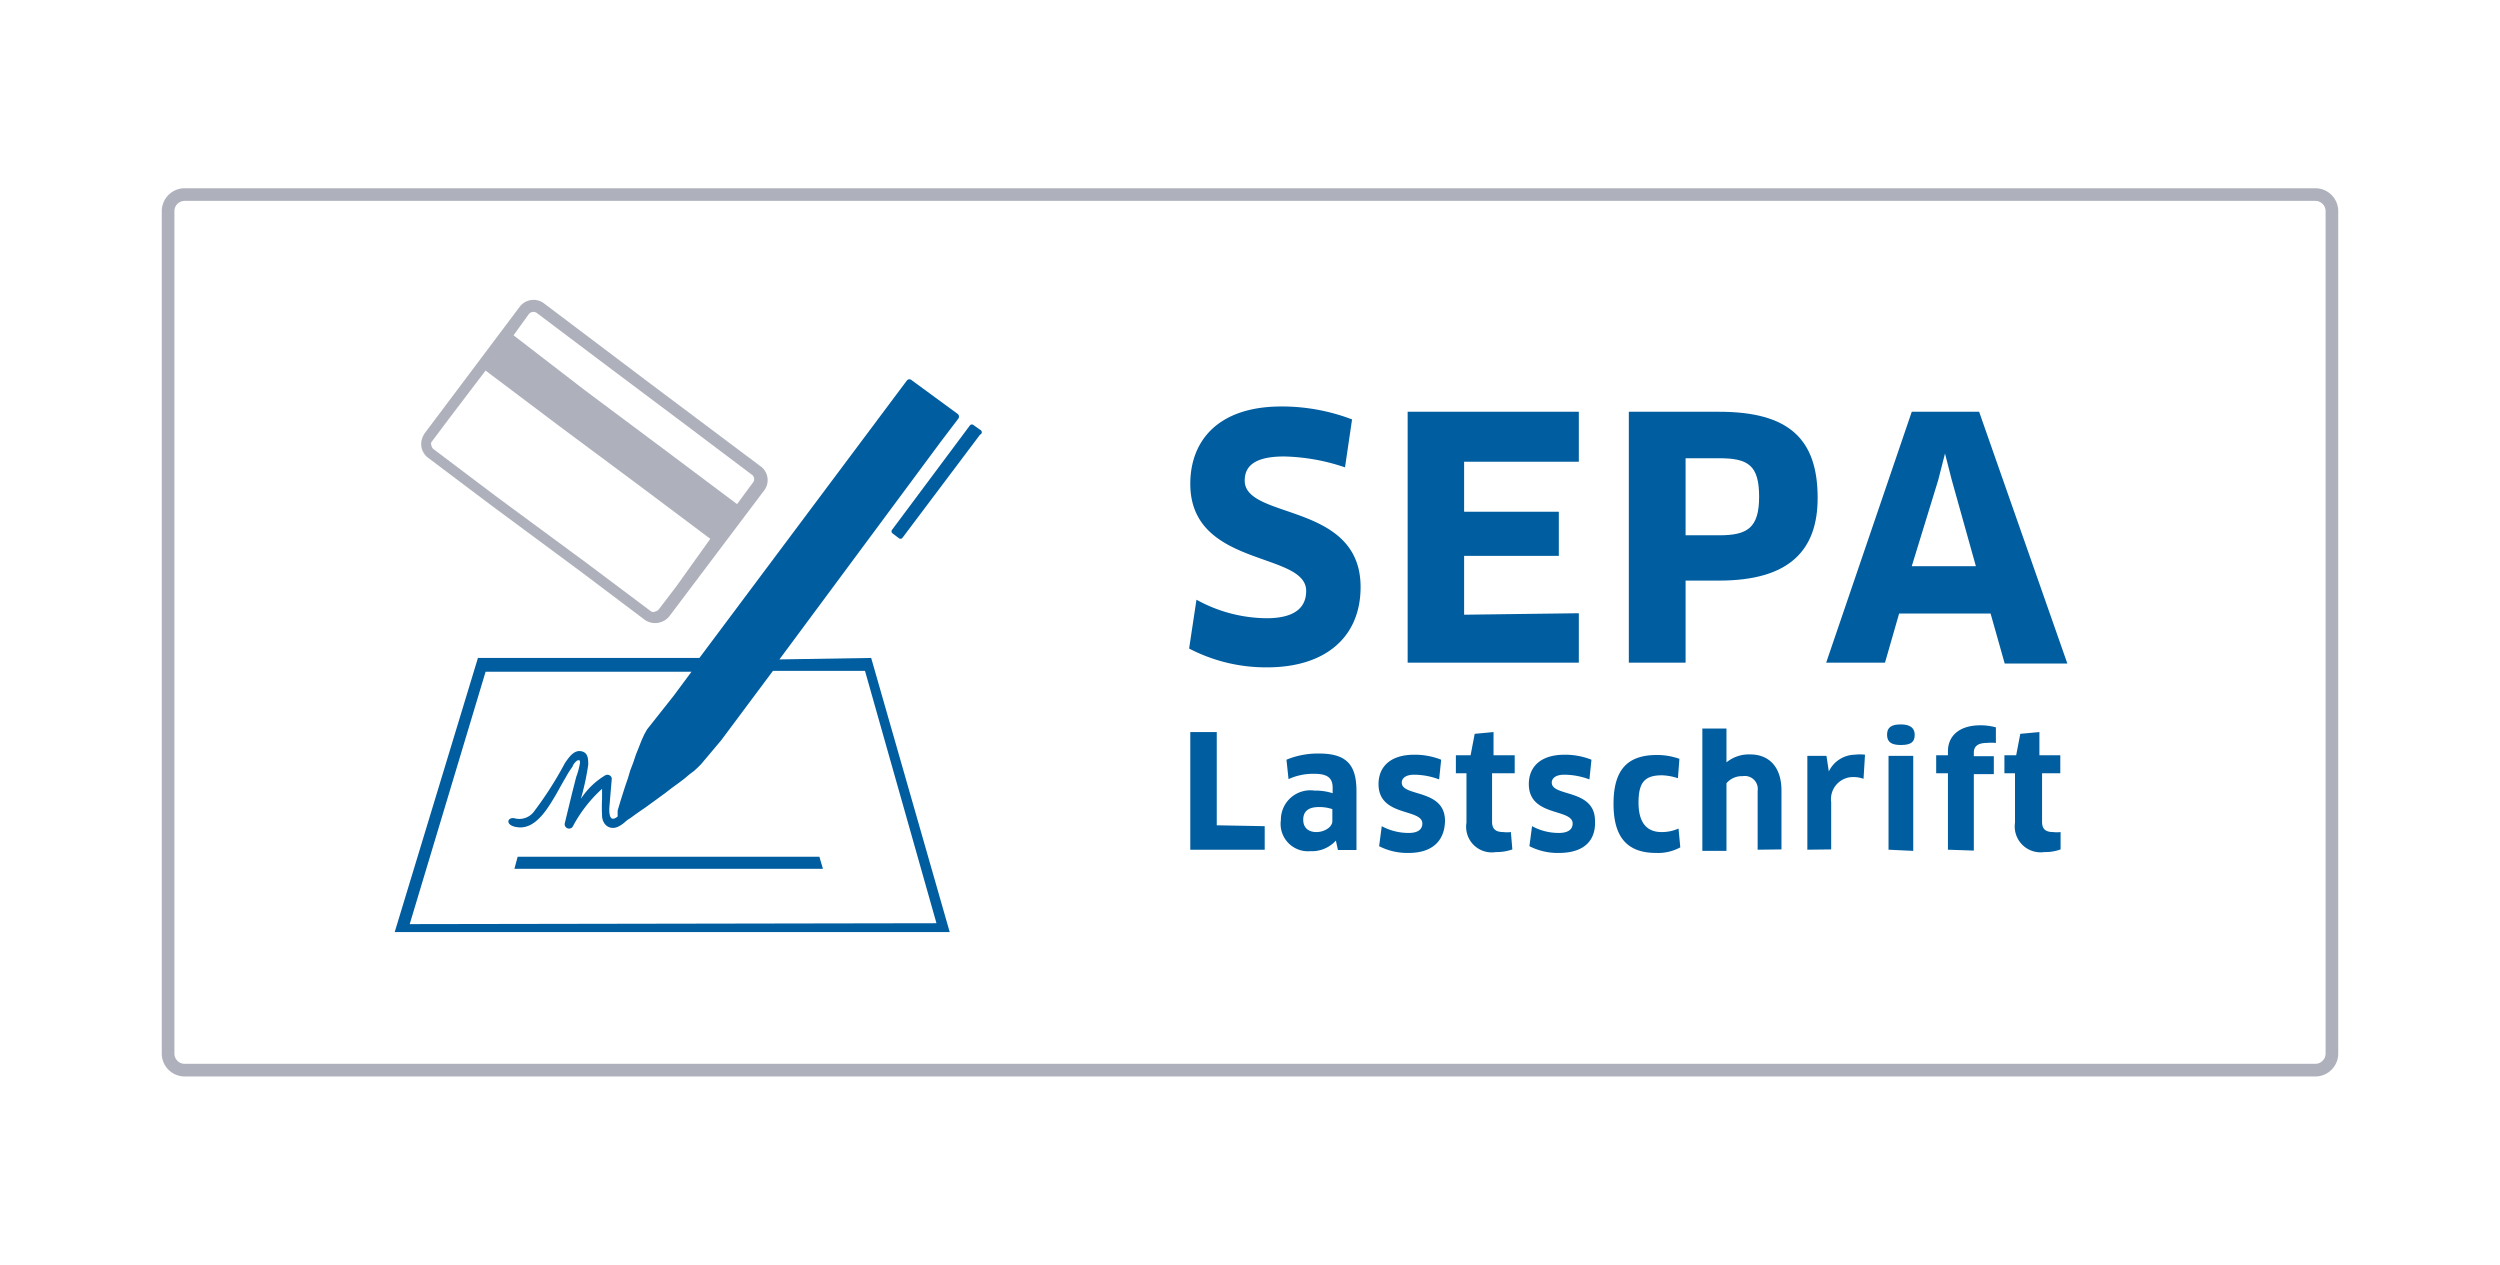 <svg xmlns="http://www.w3.org/2000/svg" viewBox="0 0 85 43"><rect width="85" height="43" style="fill:#fff"/><path d="M78.73,36.6H6.27a.78.78,0,0,1-.77-.78V7.18a.78.78,0,0,1,.77-.78H78.73a.78.78,0,0,1,.77.78V35.82A.78.78,0,0,1,78.73,36.6ZM6.27,6.83a.35.35,0,0,0-.34.35V35.82a.35.35,0,0,0,.34.35H78.73a.35.35,0,0,0,.34-.35V7.18a.35.35,0,0,0-.34-.35Z" style="fill:#aeb1bc"/><path d="M43.08,22.69a5.64,5.64,0,0,1-2.65-.64l.25-1.66a5,5,0,0,0,2.38.63c.93,0,1.35-.34,1.35-.93,0-1.35-3.94-.78-3.94-3.64,0-1.45.93-2.63,3.1-2.63a6.7,6.7,0,0,1,2.4.44l-.24,1.63a6.86,6.86,0,0,0-2.07-.37c-1.06,0-1.34.37-1.34.82,0,1.34,3.94.72,3.94,3.62C46.26,21.65,45.08,22.69,43.08,22.69Z" style="fill:#005da0"/><path d="M53.68,20.85v1.68H47.86V14h5.82v1.7h-3.9v1.7H53V18.9H49.78v2Z" style="fill:#005da0"/><path d="M58.45,19.74H57.31v2.79H55.38V14h3.07c2.38,0,3.35.93,3.35,2.93C61.8,18.71,60.84,19.74,58.45,19.74Zm0-4.16H57.31V18.2h1.14c.95,0,1.36-.24,1.36-1.31S59.44,15.58,58.45,15.58Z" style="fill:#005da0"/><path d="M67.68,20.86H64.57l-.48,1.67h-2L65,14h2.29l3,8.56H68.16ZM65.9,16.32,65,19.25h2.18l-.82-2.93-.23-.9h0Z" style="fill:#005da0"/><path d="M43,28.09l0,.8H40.47v-4h.9v3.17Z" style="fill:#005da0"/><path d="M45.42,28.58h0a1.1,1.1,0,0,1-.87.36.93.93,0,0,1-1-1.06,1,1,0,0,1,1.14-1,1.89,1.89,0,0,1,.62.09v-.19c0-.32-.17-.47-.61-.47a2,2,0,0,0-.89.18l-.07-.66a2.78,2.78,0,0,1,1.11-.21c.95,0,1.27.4,1.27,1.28v2h-.63Zm-.12-1.07a1.37,1.37,0,0,0-.46-.07c-.36,0-.53.15-.53.43s.18.42.45.42.54-.17.54-.37Z" style="fill:#005da0"/><path d="M47.89,29a2.09,2.09,0,0,1-1-.23l.09-.68a1.9,1.9,0,0,0,.92.23c.32,0,.46-.13.46-.32,0-.52-1.49-.22-1.49-1.34,0-.58.39-1,1.22-1a2.46,2.46,0,0,1,.91.17l-.07.67a2.45,2.45,0,0,0-.85-.16c-.27,0-.42.11-.42.27,0,.49,1.47.2,1.47,1.3C49.12,28.53,48.76,29,47.89,29Z" style="fill:#005da0"/><path d="M50.73,26.29v1.65c0,.25.13.35.38.35a1,1,0,0,0,.26,0l.05.59a1.59,1.59,0,0,1-.56.09.87.87,0,0,1-1-1V26.29h-.36v-.61H50l.14-.73.64-.06v.79h.72v.61Z" style="fill:#005da0"/><path d="M53,29a2.09,2.09,0,0,1-1-.23l.09-.68a1.89,1.89,0,0,0,.91.23c.33,0,.47-.13.47-.32,0-.52-1.49-.22-1.49-1.34,0-.58.39-1,1.22-1a2.46,2.46,0,0,1,.91.17l-.07.67a2.46,2.46,0,0,0-.86-.16c-.27,0-.42.11-.42.27,0,.49,1.47.2,1.47,1.3C54.26,28.53,53.91,29,53,29Z" style="fill:#005da0"/><path d="M57.05,26.46a1.91,1.91,0,0,0-.54-.1c-.6,0-.8.25-.8.93s.28,1,.78,1a1.37,1.37,0,0,0,.58-.12l.06.64a1.58,1.58,0,0,1-.82.19c-1,0-1.45-.55-1.45-1.67s.44-1.66,1.47-1.66a2.26,2.26,0,0,1,.77.13Z" style="fill:#005da0"/><path d="M59.76,28.89v-2a.44.44,0,0,0-.51-.5.68.68,0,0,0-.55.24v2.3h-.82V24.77l.82,0v1.15h0a1.21,1.21,0,0,1,.8-.27c.67,0,1.07.45,1.07,1.23v2Z" style="fill:#005da0"/><path d="M61.45,28.89V25.7l.65,0,.08.53h0a1,1,0,0,1,.88-.57,1.46,1.46,0,0,1,.35,0l-.05.82a1,1,0,0,0-.35-.06.75.75,0,0,0-.75.85v1.61Z" style="fill:#005da0"/><path d="M64.63,25.33c-.31,0-.47-.09-.47-.35s.16-.35.47-.35.47.12.47.35S65,25.33,64.63,25.33Zm-.42,3.56V25.7l.84,0v3.23Z" style="fill:#005da0"/><path d="M66.23,28.89v-2.6h-.4v-.61h.4v-.14c0-.48.34-.88,1.11-.88a2,2,0,0,1,.52.07l0,.53a1.55,1.55,0,0,0-.31,0c-.32,0-.44.13-.44.33v.12h.68v.61h-.68v2.6Z" style="fill:#005da0"/><path d="M69.43,26.29v1.65c0,.25.12.35.38.35a1,1,0,0,0,.25,0l0,.59a1.49,1.49,0,0,1-.55.09.88.88,0,0,1-1-1V26.29h-.36v-.61h.4l.14-.73.65-.06v.79h.71v.61Z" style="fill:#005da0"/><path d="M25.84,15.84l-3.68-2.76-3.67-2.77a.59.59,0,0,0-.82.12l-3.23,4.3a.72.72,0,0,0-.1.22.58.58,0,0,0,.21.61l2.19,1.65,3,2.22,2.19,1.65a.62.62,0,0,0,.83-.13L26,16.65A.58.58,0,0,0,25.84,15.84Zm-7.59-5.2,2.19,1.65h0l1.48,1.11,1.48,1.11h0l2.19,1.65a.19.19,0,0,1,0,.26l-.53.72-2.48-1.86-2.68-2L17.46,11.4l.52-.72A.2.2,0,0,1,18.25,10.64Zm4.14,10.09a.24.24,0,0,1-.11.06.15.15,0,0,1-.14,0l-2.2-1.65-3-2.21-2.2-1.66a.19.19,0,0,1-.07-.12.13.13,0,0,1,0-.12l.6-.8,1.24-1.63,2.47,1.86,2.69,2,2.48,1.86L23,19.93Z" style="fill:#aeb1bc"/><path d="M26.5,22.42,32,15l.57-.75v0a.12.12,0,0,0,0-.17L31,12.93a.11.11,0,0,0-.16,0l0,0-.21.28-6.85,9.16H16.25l-2.83,9.32H32.29l-2.67-9.32Zm-12.57,9,2.58-8.58h7l-.6.81L22,24.8l-.1.18-.09.2-.09.23-.1.25-.09.27-.1.26-.08.27-.09.26-.08.25-.07.22-.06.2-.05.17,0,.12,0,.08,0,0s-.13.12-.21.06-.08-.28-.07-.39l.08-.95c0-.11-.13-.17-.22-.12a2.55,2.55,0,0,0-.83.8l.06-.22A8.68,8.68,0,0,0,20,26c0-.19,0-.42-.25-.46s-.42.23-.54.4a12.32,12.32,0,0,1-1.06,1.66.62.62,0,0,1-.62.23c-.29-.09-.4.26.11.3s.88-.49,1.11-.86.31-.55.48-.83a3,3,0,0,1,.24-.38c0-.05.12-.2.18-.21s.07,0,.07.09a2.62,2.62,0,0,1-.13.48l-.13.51L19.2,28a.15.15,0,0,0,.27.11,4.67,4.67,0,0,1,1-1.29l0,.33a5.66,5.66,0,0,0,0,.57c0,.31.25.52.54.39a1,1,0,0,0,.26-.18h0l.06-.05.11-.07.15-.11.17-.12.19-.13.22-.16.22-.16.22-.16.22-.17.22-.16.2-.15.19-.16.16-.12.13-.12.1-.1h0l.69-.82,1.76-2.36h3.13l2.43,8.58Z" style="fill:#005da0"/><path d="M33.32,14.61l-.21-.15a.09.09,0,0,0-.13,0L30.34,18a.09.09,0,0,0,0,.13l.21.16a.09.09,0,0,0,.13,0l2.64-3.51A.09.09,0,0,0,33.32,14.61Z" style="fill:#005da0"/><polygon points="22.73 29.54 27.98 29.54 27.86 29.13 22.73 29.13 17.6 29.13 17.49 29.54 22.73 29.54" style="fill:#005da0"/></svg>